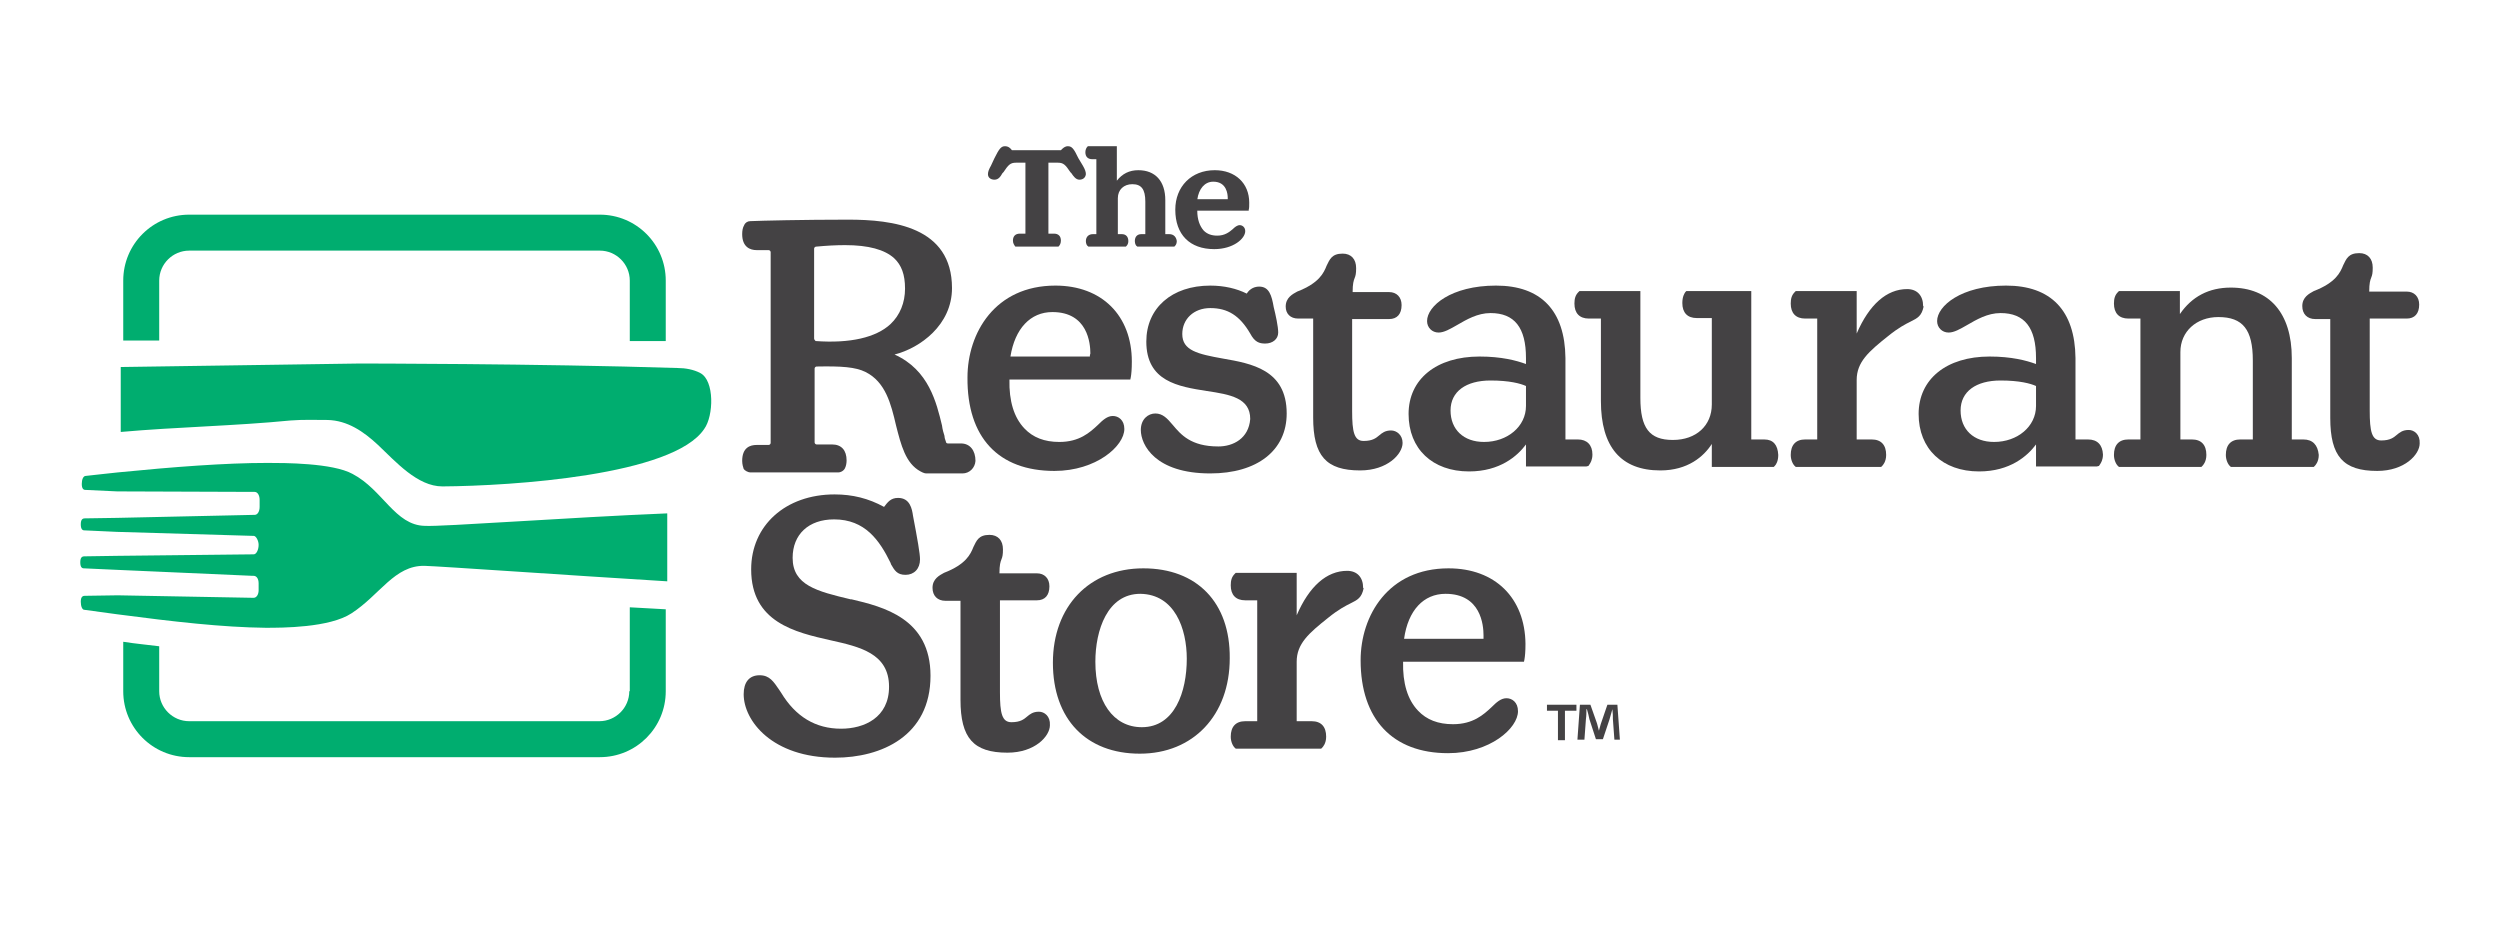 <?xml version="1.0" encoding="UTF-8"?><svg id="Layer_1" xmlns="http://www.w3.org/2000/svg" viewBox="0 0 500.45 186.93"><defs><style>.cls-1{fill:#00ad6f;}.cls-2{fill:#444244;}</style></defs><g><path class="cls-2" d="M150.27,94.57h17.5c.6,0,1.2-.4,1.4-.9,.2-.4,.3-1,.3-1.5,0-2-1-3.2-2.9-3.2h-3.1c-.2,0-.4-.2-.4-.4v-14.8c0-.2,.2-.4,.4-.4,5-.1,7.8,.1,9.8,1.1,4,2,5.1,6.4,6.1,10.7,1,3.9,1.9,7.6,4.9,9.2,0,0,.7,.4,1.1,.4h7.3c1.4,0,2.5-1.1,2.6-2.5,0-2.1-1.1-3.5-2.9-3.5h-2.6c-.2,0-.4-.1-.4-.3-.2-.5-.3-.9-.3-1.2-.2-.6-.4-1.3-.5-2.1-1.1-4.5-2.6-11.1-9.5-14.2,5.1-1.3,11.5-5.9,11.5-13.3,0-12.3-11.9-13.7-20.8-13.7s-17.4,.2-19.6,.3c-.5,0-1,.3-1.2,.8-.3,.5-.4,1.1-.4,1.8,0,2.6,1.6,3.2,2.9,3.2h2.4c.2,0,.4,.2,.4,.4v38.2c0,.2-.2,.4-.4,.4h-2.4c-1.3,0-2.9,.5-2.9,3.2,0,.7,.2,1.3,.3,1.6,.2,.3,.8,.7,1.4,.7Zm12.7-26.8v-18c0-.2,.2-.4,.4-.4,2.1-.2,4-.3,5.8-.3,4.7,0,7.9,.9,9.8,2.6,1.5,1.4,2.2,3.3,2.2,6.1s-1,5.3-2.9,7.1c-2.9,2.7-8.1,3.9-15,3.4-.1-.1-.3-.3-.3-.5Z"/><path class="cls-2" d="M211.07,94.27c8.4,0,14-5,14-8.4,0-1.8-1.2-2.6-2.3-2.6s-2,.8-3,1.8c-1.6,1.5-3.7,3.4-7.7,3.4-3,0-5.3-.9-7-2.7-2.1-2.2-3.1-5.5-3-9.8h24.2l.1-.5c.1-.6,.2-1.5,.2-3.1,0-9.2-6-15.2-15.3-15.2-12.1,0-17.6,9.5-17.6,18.4-.1,12,6.2,18.7,17.4,18.7Zm7.1-22.9h-15.9c.9-5.6,4-8.9,8.4-8.9,7.1,0,7.6,6.3,7.6,8.3-.1,.2-.1,.4-.1,.6Z"/><path class="cls-2" d="M243.87,89.37c-5.5,0-7.5-2.4-9.1-4.3-1.1-1.3-2-2.3-3.5-2.3-1.4,0-2.9,1.1-2.9,3.3,0,3,2.9,8.7,13.9,8.7,9.4,0,15.3-4.6,15.3-12,0-8.8-7.1-10-12.8-11-5-.9-8.1-1.6-8.1-4.9,0-3,2.3-5.2,5.6-5.2,3.5,0,5.9,1.5,8,5.1,.9,1.7,1.8,2,3,2,1.5,0,2.6-.9,2.6-2.2,0-1.2-.5-3.5-.9-5.1-.4-2.3-.9-4.1-2.9-4.1-.8,0-1.8,.3-2.5,1.4-2-1-4.5-1.6-7.3-1.6-7.7,0-12.8,4.5-12.8,11.2,0,8,6.4,9,12.1,9.9,4.7,.7,8.7,1.4,8.7,5.6-.3,3.9-3.4,5.5-6.4,5.5Z"/><path class="cls-2" d="M259.87,63.77h3v19.8c0,7.7,2.6,10.6,9.4,10.6,5.5,0,8.5-3.3,8.5-5.5,0-1.6-1.2-2.5-2.3-2.5-1.2,0-1.8,.5-2.4,1s-1.3,1.1-3.1,1.1c-1.9,0-2.3-1.8-2.3-6v-18.4h7.4c1.6,0,2.5-1,2.5-2.8,0-1.6-1-2.6-2.5-2.6h-7.3c0-1.7,.2-2.3,.4-2.8,.2-.5,.3-.9,.3-2,0-1.8-1-2.9-2.7-2.9-2.2,0-2.6,1.2-3.2,2.4-.6,1.5-1.5,3.5-5.9,5.2-.9,.5-2.3,1.2-2.3,3,0,1.4,.9,2.4,2.5,2.4Z"/><path class="cls-2" d="M315.87,87.97h-2.5v-16.3c-.1-9.5-4.9-14.5-13.9-14.5s-13.8,4.1-13.8,7.1c0,1.3,1,2.3,2.3,2.3,1.1,0,2.3-.7,3.7-1.5,1.9-1.1,4.1-2.4,6.7-2.4,4.8,0,7.1,2.9,7.1,9v1.2c-1.9-.7-4.9-1.5-9.3-1.5-8.6,0-14.2,4.5-14.2,11.5s4.8,11.5,12.1,11.5c6.2,0,9.7-3.1,11.4-5.4v4.4h12.1l.4-.1,.2-.3c.2-.3,.6-.9,.6-2,0-1.9-1.1-3-2.9-3Zm-10.4-10.7v4c0,4.1-3.7,7.2-8.4,7.2-4.1,0-6.7-2.5-6.7-6.3s3.1-6,8-6c3.8,0,6,.6,7.1,1.1Z"/><path class="cls-2" d="M353.17,87.97h-2.6v-29.7h-13l-.2,.2c-.2,.3-.6,.9-.6,2.2,0,1.9,1,3,2.9,3h3v17.3c0,4.2-3.1,7.1-7.8,7.1s-6.5-2.4-6.5-8.4v-21.4h-12.2l-.2,.2c-.6,.6-.8,1.3-.8,2.3,0,1.9,1,3,2.9,3h2.4v16.5c0,9.2,4,13.9,11.9,13.9,5.5,0,8.7-2.8,10.3-5.3v4.6h12.4l.2-.2c.3-.3,.7-1,.7-2.2-.1-2-1-3.1-2.8-3.1Z"/><path class="cls-2" d="M417.97,87.97h-2.5v-16.3c-.1-9.5-4.9-14.5-13.9-14.5s-13.8,4.1-13.8,7.1c0,1.3,1,2.3,2.3,2.3,1.1,0,2.3-.7,3.7-1.5,1.9-1.1,4.1-2.4,6.7-2.4,4.8,0,7.1,2.9,7.1,9v1.2c-1.9-.7-4.9-1.5-9.3-1.5-8.6,0-14.2,4.5-14.2,11.5s4.8,11.5,12.1,11.5c6.2,0,9.7-3.1,11.4-5.4v4.4h12.2l.4-.1,.2-.3c.2-.3,.6-.9,.6-2-.1-1.9-1.1-3-3-3Zm-10.4-10.7v4c0,4.1-3.7,7.2-8.4,7.2-4.1,0-6.7-2.5-6.7-6.3s3.1-6,8-6c3.8,0,6,.6,7.1,1.1Z"/><path class="cls-2" d="M461.07,87.97h-2.3v-16.3c0-9-4.5-14.1-12.2-14.1-4.4,0-7.8,1.8-10.2,5.3v-4.6h-12.2l-.2,.2c-.6,.6-.8,1.3-.8,2.3,0,1.9,1,3,2.9,3h2.4v24.2h-2.4c-1.9,0-2.9,1.1-2.9,3.1,0,1.1,.5,2,.9,2.3l.1,.1h16.5l.2-.2c.1-.1,.8-.8,.8-2.2,0-2-1-3.1-2.9-3.1h-2.3v-17.5c0-4.1,3.2-7,7.6-7,4.9,0,6.9,2.5,6.9,8.7v15.8h-2.5c-1.9,0-2.9,1.1-2.9,3.1,0,1.1,.5,2,.9,2.3l.1,.1h16.6l.2-.2c.1-.1,.8-.8,.8-2.2-.2-2-1.2-3.1-3.1-3.1Z"/><path class="cls-2" d="M482.17,86.07c-1.2,0-1.8,.5-2.4,1s-1.3,1.1-3.1,1.1c-1.9,0-2.3-1.8-2.3-6v-18.4h7.4c1.6,0,2.5-1,2.5-2.8,0-1.6-1-2.6-2.5-2.6h-7.5c0-1.7,.2-2.3,.4-2.8,.2-.5,.3-.9,.3-2,0-1.8-1-2.9-2.7-2.9-2.2,0-2.6,1.2-3.2,2.4-.6,1.5-1.5,3.5-5.9,5.2-.9,.5-2.3,1.2-2.3,3,0,1.6,1,2.6,2.6,2.6h3v19.8c0,7.7,2.6,10.6,9.4,10.6,5.5,0,8.5-3.3,8.5-5.5,.1-1.8-1.1-2.7-2.2-2.7Z"/><path class="cls-2" d="M170.47,119.97h-.2c-6.7-1.6-11.6-2.8-11.6-8.3,0-4.7,3.2-7.7,8.3-7.7,6.2,0,9.1,4.2,11.3,8.7l.1,.3c.7,1.2,1.2,2.1,2.9,2.1s2.9-1.2,2.9-3.1c0-1.1-.5-4-1.4-8.7-.2-1.4-.6-3.6-3-3.6-1.5,0-2.1,.9-2.8,1.8-3.1-1.7-6.3-2.5-9.9-2.5-9.8,0-16.7,6.2-16.7,15,0,10.6,8.8,12.6,15.9,14.2,5.8,1.3,11.7,2.6,11.7,9.3,0,6.2-5,8.4-9.6,8.4-5.1,0-9.1-2.4-12-7.2l-.4-.6c-1.1-1.6-1.9-2.9-3.9-2.9-2.1,0-3.2,1.4-3.2,3.8,0,5.3,5.7,12.7,18.3,12.7,9.2,0,19.1-4.3,19.1-16.4,0-11.5-9.5-13.8-15.8-15.3Z"/><path class="cls-2" d="M207.97,142.47c-1.2,0-1.8,.5-2.4,1-.6,.5-1.3,1.1-3.1,1.1-1.9,0-2.3-1.8-2.3-6v-18.4h7.4c1.6,0,2.5-1,2.5-2.8,0-1.6-1-2.6-2.5-2.6h-7.5c0-1.7,.2-2.3,.4-2.8s.3-.9,.3-2c0-1.8-1-2.9-2.7-2.9-2.2,0-2.6,1.2-3.2,2.4-.6,1.5-1.5,3.5-5.9,5.2-.9,.5-2.3,1.2-2.3,3,0,1.6,1,2.6,2.6,2.6h3v19.8c0,7.7,2.6,10.6,9.4,10.6,5.5,0,8.5-3.3,8.5-5.5,.1-1.8-1.1-2.7-2.2-2.7Z"/><path class="cls-2" d="M228.87,113.77c-10.8,0-18.1,7.6-18.1,18.9s6.7,18.2,17.4,18.2,18-7.7,18-19.1c.1-11.2-6.6-18-17.3-18Zm8.7,18.1c0,6.6-2.4,13.7-9,13.7-5.7,0-9.3-5.1-9.3-13.1,0-6.3,2.4-13.6,9-13.6,6.9,.1,9.3,7,9.3,13Z"/><path class="cls-2" d="M272.87,117.67c0-2.1-1.2-3.4-3.2-3.4-4.1,0-7.6,3.1-10.1,8.9v-8.5h-12.2l-.2,.2c-.6,.6-.8,1.3-.8,2.3,0,1.9,1,3,2.9,3h2.4v24.2h-2.4c-1.9,0-2.9,1.1-2.9,3.1,0,1.1,.5,2,.9,2.3l.1,.1h17.1l.2-.2c.1-.1,.8-.8,.8-2.2,0-2-1-3.1-2.9-3.1h-3v-11.9c0-3.6,2.4-5.7,6.3-8.8,2.1-1.7,3.5-2.4,4.5-2.9,1.4-.7,2.2-1.1,2.6-3l-.1-.1Z"/><path class="cls-2" d="M384.97,61.27c0-2.1-1.2-3.4-3.2-3.4-4.1,0-7.6,3.1-10.1,8.9v-8.5h-12.2l-.2,.2c-.6,.6-.8,1.3-.8,2.3,0,1.9,1,3,2.9,3h2.4v24.2h-2.4c-1.9,0-2.9,1.1-2.9,3.1,0,1.1,.5,2,.9,2.3l.1,.1h17.1l.2-.2c.1-.1,.8-.8,.8-2.2,0-2-1-3.1-2.9-3.1h-3v-11.9c0-3.6,2.4-5.7,6.3-8.8,2.1-1.7,3.5-2.4,4.5-2.9,1.4-.7,2.2-1.1,2.6-3l-.1-.1Z"/><path class="cls-2" d="M289.97,113.77c-12.1,0-17.6,9.5-17.6,18.4,0,11.8,6.4,18.6,17.5,18.6,8.4,0,14-5,14-8.4,0-1.8-1.2-2.6-2.3-2.6s-2,.8-3,1.8c-1.6,1.5-3.7,3.4-7.7,3.4-3,0-5.3-.9-7-2.7-2.1-2.2-3.1-5.5-3-9.8h24.2l.1-.5c.1-.6,.2-1.5,.2-3.1-.1-9.2-6.1-15.1-15.4-15.1Zm-.6,5.1c7.1,0,7.6,6.3,7.6,8.3v.7h-15.9c.8-5.7,3.9-9,8.3-9Z"/></g><g><path class="cls-2" d="M215.87,31.67c-.9-1.9-1.3-2.4-2.1-2.4-.6,0-1,.4-1.3,.7l-.1,.1h-9.8c-.3-.4-.7-.8-1.4-.8-.8,0-1.2,.6-2.1,2.4l-.7,1.5c-.4,.7-.6,1.2-.6,1.7,0,.8,.7,1.1,1.3,1.1,.8,0,1.2-.6,1.6-1.3l.2-.2c1-1.5,1.4-1.9,2.5-1.9h1.9v14.2h-1.1c-.9,0-1.4,.5-1.4,1.4,0,.6,.3,.9,.4,1.1l.1,.1h8.6l.1-.1c.2-.2,.4-.6,.4-1.1,0-.9-.5-1.4-1.4-1.4h-1.1v-14.2h1.9c1.1,0,1.5,.4,2.5,1.9l.2,.2c.4,.6,.9,1.3,1.6,1.3,.6,0,1.2-.3,1.3-1.1,0-.5-.2-1-.6-1.7l-.9-1.5Z"/><path class="cls-2" d="M234.07,46.87h-.8v-6.8c0-3.8-2-6-5.4-6-1.8,0-3.2,.7-4.3,2.1v-6.9h-5.8l-.1,.1c-.2,.2-.4,.6-.4,1.1,0,.9,.5,1.4,1.4,1.4h.8v15h-.7c-.8,0-1.4,.5-1.4,1.4,0,.5,.2,.9,.4,1l.1,.1h7.5l.1-.1c.2-.2,.4-.5,.4-1,0-.9-.5-1.4-1.3-1.4h-.8v-7.2c0-1.7,1.2-2.8,2.9-2.8,1.8,0,2.6,1,2.6,3.5v6.5h-.8c-.8,0-1.3,.5-1.3,1.4,0,.6,.3,1,.4,1l.1,.1h7.4l.1-.1c.1-.1,.4-.4,.4-1-.1-.8-.6-1.4-1.5-1.4Z"/><path class="cls-2" d="M243.17,34.07c-4.7,0-7.9,3.3-7.9,7.9,0,5,2.9,7.9,7.8,7.9,3.8,0,6.2-2.1,6.2-3.6,0-.8-.6-1.2-1.1-1.2s-1,.4-1.4,.8c-.7,.6-1.6,1.3-3.1,1.3-1.1,0-2-.3-2.7-1-.8-.9-1.3-2.2-1.3-4h10.3v-.2c.1-.3,.1-.7,.1-1.4,0-3.9-2.8-6.5-6.9-6.5Zm-3.5,5.9c.3-2.2,1.5-3.6,3.2-3.6,2.7,0,2.9,2.5,2.9,3.3v.2h-6.1v.1Z"/></g><path class="cls-1" d="M133.57,102.77v13.6c-19.6-1.2-45.3-3-48.6-3.1-6-.1-8.9,5.8-14.6,9.5-4.4,2.9-13.9,2.9-17.2,2.9-8.6-.1-18.3-1.2-29.7-2.7l-6.6-.9c-.4,0-.7-.7-.7-1.6s.3-1.2,.8-1.2l6.6-.1,27.1,.5h.1c.6,0,1-.7,1-1.5v-1.4c0-.9-.4-1.5-1-1.5h-.2l-27.2-1.2-6.6-.3c-.4,0-.7-.3-.7-1.2s.3-1.2,.8-1.2l6.5-.1,27.2-.3h.2c.6,0,1-1,1-1.9,0-.8-.5-1.8-1-1.8h-.2l-27.2-.8-6.5-.3c-.4,0-.7-.3-.7-1.2s.3-1.2,.8-1.2l6.5-.1,27.3-.6h.2c.6,0,1-.7,1-1.6v-1.4c0-.9-.4-1.6-1-1.6h-.2l-27.3-.1-6.4-.3c-.4,0-.7-.3-.7-1.2s.3-1.6,.8-1.6c2.1-.2,4.2-.5,6.4-.7,11.1-1.1,21.5-1.9,30-1.9,3.3,0,13,0,17,2.2,6.1,3.2,8.5,10.3,14.5,10.4,3.3,.2,28.9-1.7,48.5-2.5Z"/><g><path class="cls-1" d="M125.97,138.37c0,3.3-2.7,6-6,6H37.87c-3.3,0-6-2.7-6-6v-9c-2.3-.3-4.7-.5-7.2-.9v9.9c0,7.3,5.9,13.2,13.2,13.2H120.07c7.3,0,13.2-5.9,13.2-13.2v-16.4c-2.3-.1-4.8-.3-7.2-.4v16.8h-.1Z"/><path class="cls-1" d="M31.87,68.17v-12c0-3.3,2.7-6,6-6H120.07c3.3,0,6,2.7,6,6v12.1h7.2v-12.1c0-7.3-5.9-13.2-13.2-13.2H37.87c-7.3,0-13.2,5.9-13.2,13.2v12h7.2Z"/></g><path class="cls-1" d="M140.17,74.67c-1.3-.7-3-1-4.5-1-28.3-.9-63.8-.9-63.8-.9l-47.7,.7v13c11.2-1,22.8-1.2,34-2.3,2.5-.2,5-.1,7.4-.1,4,.1,7.2,2.3,10.1,5,3.6,3.4,7.9,8.3,12.9,8.3,14-.1,46.2-2.2,52.4-11.5,1.9-2.6,2.1-9.7-.8-11.2Z"/><path class="cls-2" d="M315.57,141.07v1.2h-2.3v5.9h-1.4v-5.9h-2.2v-1.2h5.9Zm7.6,7l-.3-4.1c0-.5,0-1.2-.1-2h0c-.2,.6-.4,1.5-.6,2.1l-1.3,3.9h-1.4l-1.3-4c-.1-.5-.3-1.4-.5-2h-.1c0,.6,0,1.3-.1,2l-.3,4.1h-1.4l.5-7h2.1l1.2,3.4c.2,.5,.3,1.1,.5,1.8h0c.2-.6,.3-1.2,.5-1.7l1.2-3.5h2l.5,7h-1.1Z"/></svg>